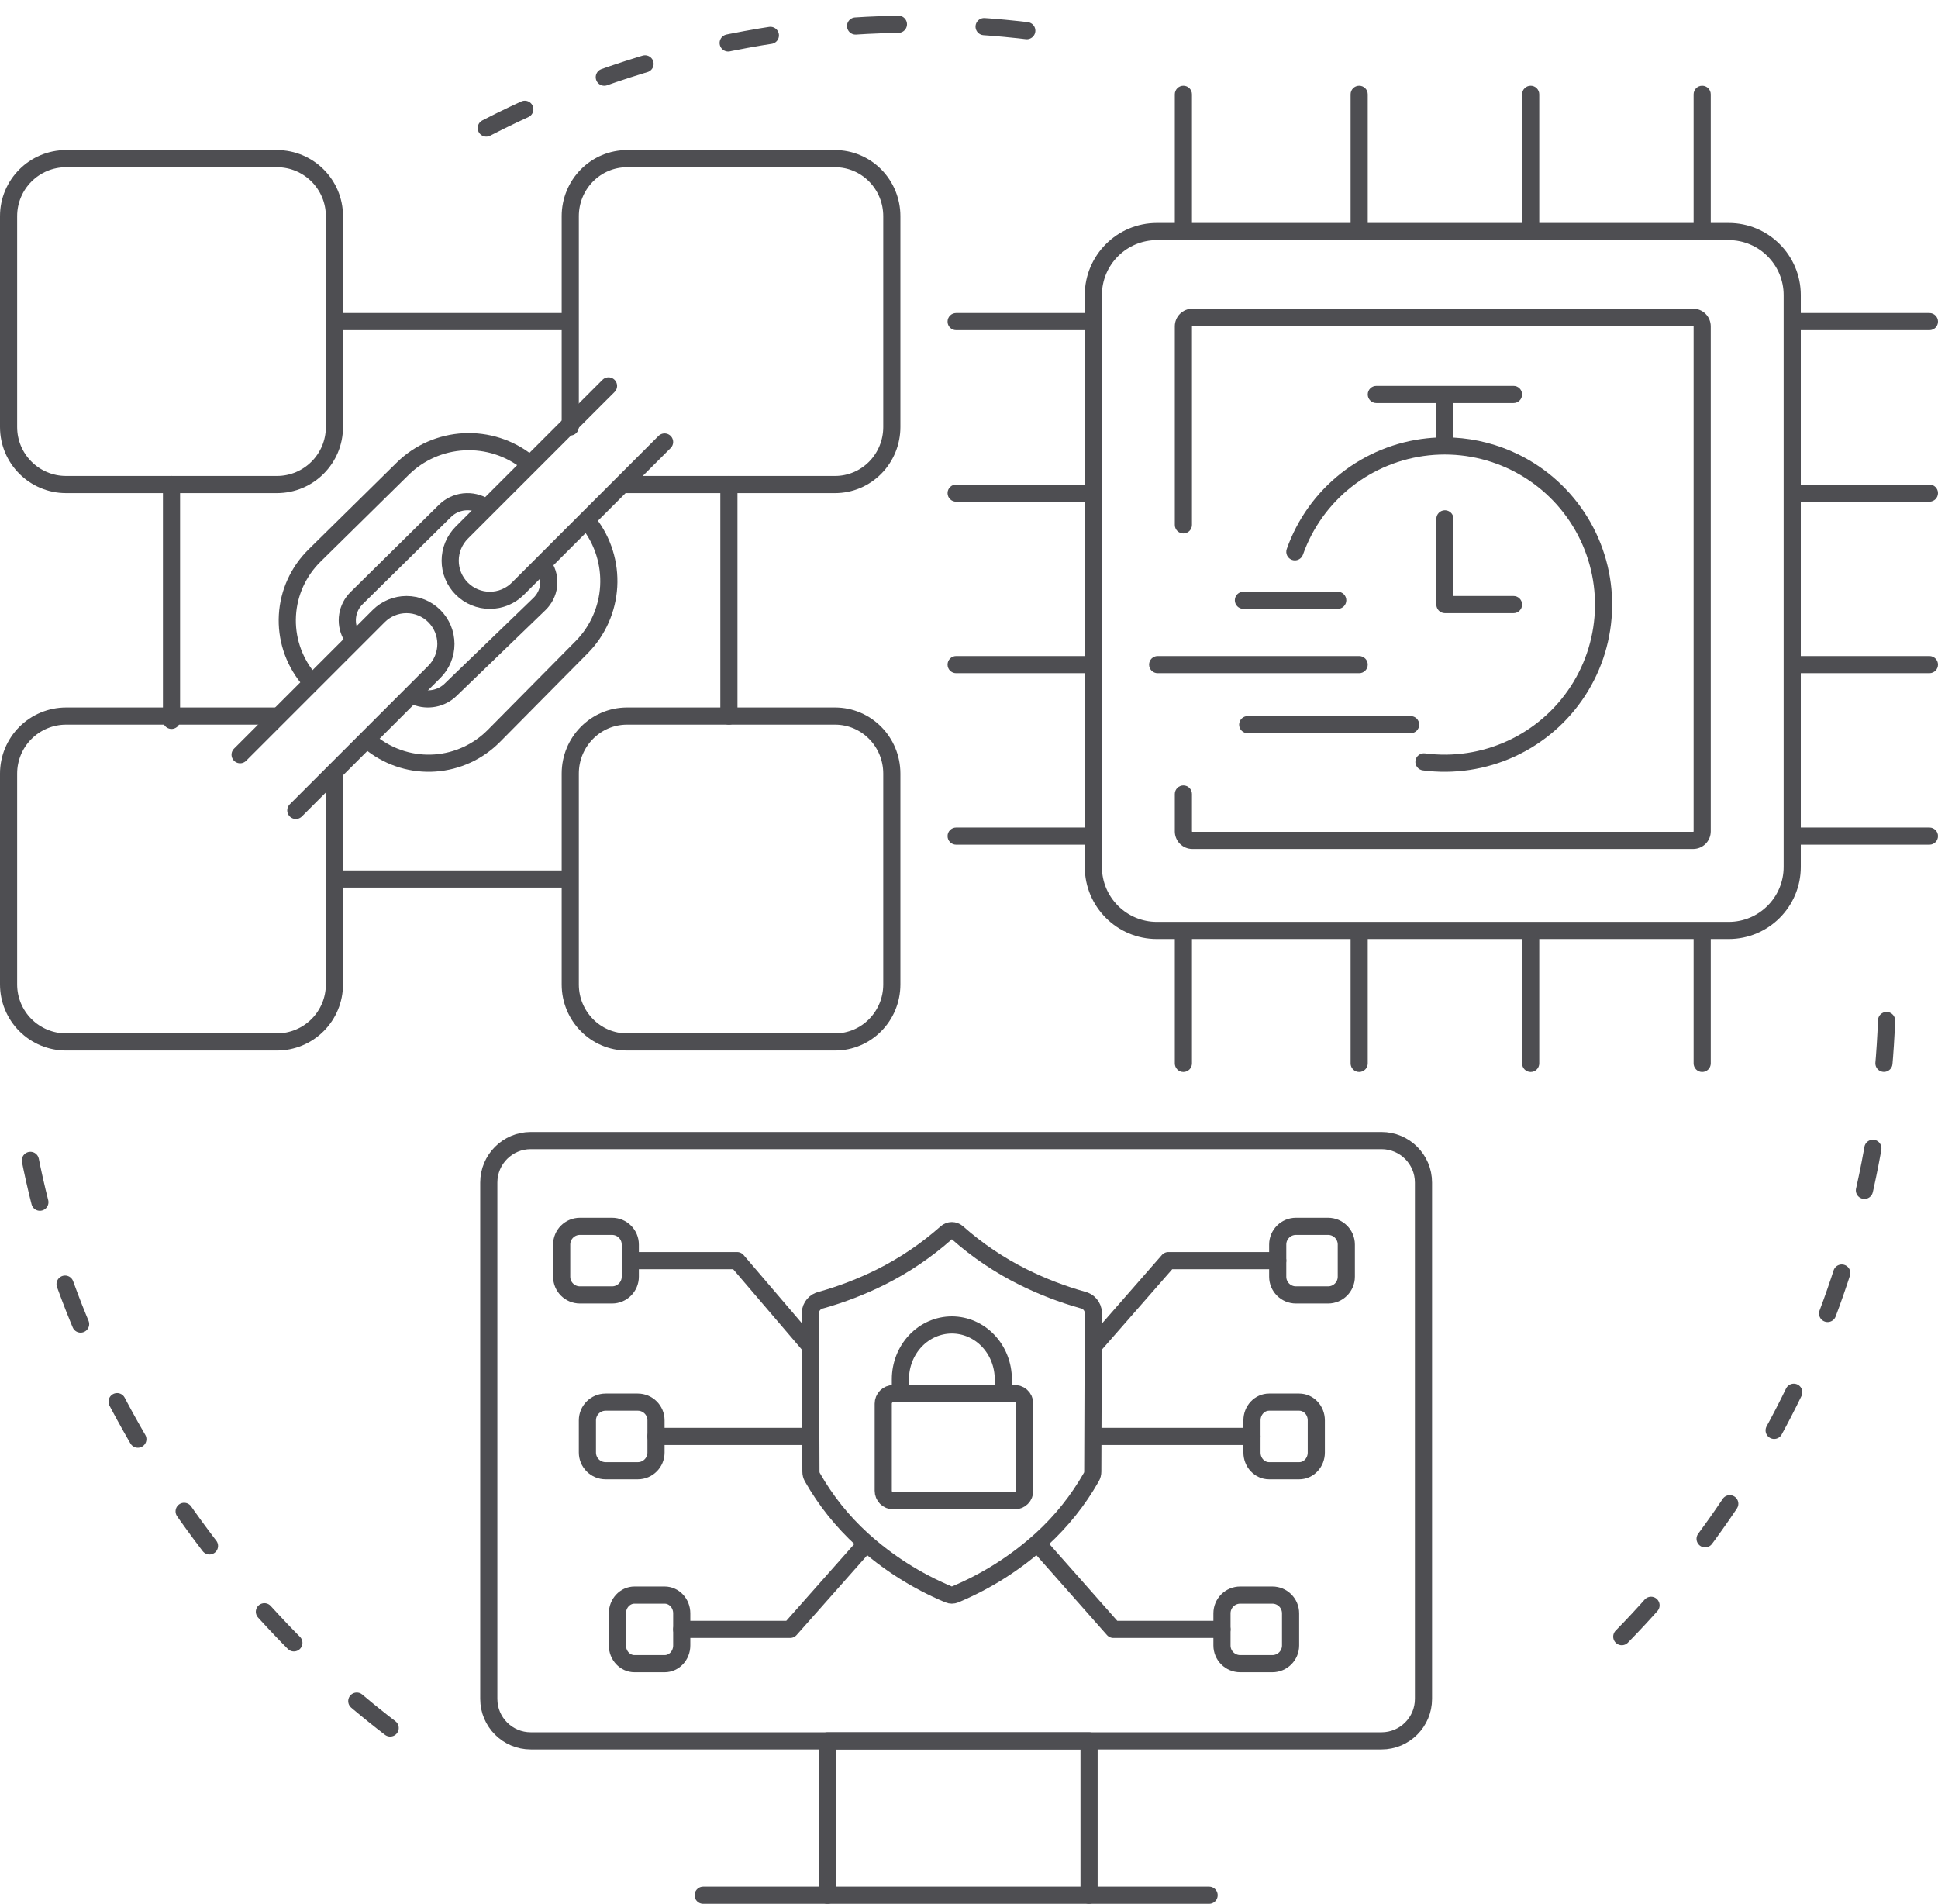 <?xml version="1.0" encoding="utf-8"?>
<svg xmlns="http://www.w3.org/2000/svg" width="452" height="444" viewBox="0 0 452 444" fill="none">
<path d="M113.41 29.861C147.397 12.34 185.453 4.062 223.715 5.867C233.035 6.289 242.318 7.299 251.51 8.89" stroke="#4E4E52" stroke-width="4" stroke-linecap="round" stroke-linejoin="round" stroke-dasharray="10 20"/>
<path d="M91 403C51.375 372.69 13.056 319.678 5 258" stroke="#4E4E52" stroke-width="4" stroke-linecap="round" stroke-linejoin="round" stroke-dasharray="10 20"/>
<path d="M440 238C438.883 268.007 431.551 297.455 418.469 324.48C405.387 351.505 386.839 375.518 364 395" stroke="#4E4E52" stroke-width="4" stroke-linecap="round" stroke-linejoin="round" stroke-dasharray="10 20"/>
<path d="M193 442V406H254V441.993" stroke="#4E4E52" stroke-width="4" stroke-linecap="round" stroke-linejoin="round"/>
<path d="M322.207 266H123.793C118.385 266 114 270.383 114 275.79V396.21C114 401.617 118.385 406 123.793 406H322.207C327.615 406 332 401.617 332 396.21V275.79C332 270.383 327.615 266 322.207 266Z" stroke="#4E4E52" stroke-width="4" stroke-linecap="round" stroke-linejoin="round"/>
<path d="M164 442H282" stroke="#4E4E52" stroke-width="4" stroke-linecap="round" stroke-linejoin="round"/>
<path d="M220.71 287.491C221.065 287.175 221.524 287 222 287C222.476 287 222.935 287.175 223.29 287.491C227.924 291.597 233.08 295.074 238.627 297.831C243.071 300.04 247.714 301.827 252.494 303.168C253.175 303.312 253.79 303.675 254.243 304.203C254.696 304.731 254.962 305.393 255 306.087L254.866 343.196C254.868 343.647 254.752 344.091 254.53 344.484C251.454 349.903 247.539 354.802 242.931 359.001C236.988 364.403 230.161 368.75 222.746 371.85C222.51 371.949 222.256 372 222 372C221.744 372 221.49 371.949 221.254 371.85C213.841 368.759 207.014 364.423 201.069 359.03C196.461 354.832 192.546 349.932 189.47 344.514C189.248 344.121 189.132 343.677 189.134 343.226L189 306.116C189.038 305.422 189.304 304.76 189.757 304.233C190.21 303.705 190.825 303.341 191.506 303.198C196.286 301.856 200.928 300.069 205.373 297.861C210.92 295.093 216.077 291.606 220.71 287.491Z" stroke="#4E4E52" stroke-width="4" stroke-linecap="round" stroke-linejoin="round"/>
<path d="M255 314L272.495 294H298" stroke="#4E4E52" stroke-width="4" stroke-linecap="round" stroke-linejoin="round"/>
<path d="M242 360L259.675 380H285" stroke="#4E4E52" stroke-width="4" stroke-linecap="round" stroke-linejoin="round"/>
<path d="M255 335H292" stroke="#4E4E52" stroke-width="4" stroke-linecap="round" stroke-linejoin="round"/>
<path d="M147 294H171.912L189 314" stroke="#4E4E52" stroke-width="4" stroke-linecap="round" stroke-linejoin="round"/>
<path d="M202 360L184.29 380H159" stroke="#4E4E52" stroke-width="4" stroke-linecap="round" stroke-linejoin="round"/>
<path d="M189 335H153" stroke="#4E4E52" stroke-width="4" stroke-linecap="round" stroke-linejoin="round"/>
<path d="M142.749 286H135.251C132.903 286 131 287.903 131 290.251V297.749C131 300.097 132.903 302 135.251 302H142.749C145.097 302 147 300.097 147 297.749V290.251C147 287.903 145.097 286 142.749 286Z" stroke="#4E4E52" stroke-width="4" stroke-linecap="round" stroke-linejoin="round"/>
<path d="M148.749 327H141.251C138.903 327 137 328.903 137 331.251V338.749C137 341.097 138.903 343 141.251 343H148.749C151.097 343 153 341.097 153 338.749V331.251C153 328.903 151.097 327 148.749 327Z" stroke="#4E4E52" stroke-width="4" stroke-linecap="round" stroke-linejoin="round"/>
<path d="M155.014 372H147.986C145.784 372 144 373.903 144 376.251V383.749C144 386.097 145.784 388 147.986 388H155.014C157.216 388 159 386.097 159 383.749V376.251C159 373.903 157.216 372 155.014 372Z" stroke="#4E4E52" stroke-width="4" stroke-linecap="round" stroke-linejoin="round"/>
<path d="M309.749 286H302.251C299.903 286 298 287.903 298 290.251V297.749C298 300.097 299.903 302 302.251 302H309.749C312.097 302 314 300.097 314 297.749V290.251C314 287.903 312.097 286 309.749 286Z" stroke="#4E4E52" stroke-width="4" stroke-linecap="round" stroke-linejoin="round"/>
<path d="M303.014 327H295.986C293.784 327 292 328.903 292 331.251V338.749C292 341.097 293.784 343 295.986 343H303.014C305.216 343 307 341.097 307 338.749V331.251C307 328.903 305.216 327 303.014 327Z" stroke="#4E4E52" stroke-width="4" stroke-linecap="round" stroke-linejoin="round"/>
<path d="M296.749 372H289.251C286.903 372 285 373.903 285 376.251V383.749C285 386.097 286.903 388 289.251 388H296.749C299.097 388 301 386.097 301 383.749V376.251C301 373.903 299.097 372 296.749 372Z" stroke="#4E4E52" stroke-width="4" stroke-linecap="round" stroke-linejoin="round"/>
<path d="M210 325V321.66C210 318.302 211.264 315.082 213.515 312.708C215.765 310.334 218.817 309 222 309C225.183 309 228.235 310.334 230.485 312.708C232.736 315.082 234 318.302 234 321.66V325" stroke="#4E4E52" stroke-width="4" stroke-linecap="round" stroke-linejoin="round"/>
<path d="M236.379 325.017C236.706 324.977 237.038 325.007 237.354 325.106C237.669 325.205 237.96 325.37 238.207 325.59C238.455 325.811 238.653 326.081 238.79 326.385C238.927 326.688 238.998 327.018 239 327.351V347.666C239 347.973 238.94 348.276 238.824 348.559C238.708 348.842 238.538 349.1 238.324 349.316C238.109 349.533 237.855 349.705 237.574 349.822C237.294 349.94 236.994 350 236.691 350H208.309C208.006 350 207.706 349.94 207.426 349.822C207.145 349.705 206.891 349.533 206.676 349.316C206.462 349.1 206.292 348.842 206.176 348.559C206.06 348.276 206 347.973 206 347.666V327.351C206 327.045 206.06 326.741 206.176 326.458C206.292 326.175 206.462 325.918 206.676 325.701C206.891 325.484 207.145 325.312 207.426 325.195C207.706 325.078 208.006 325.017 208.309 325.017H236.379Z" stroke="#4E4E52" stroke-width="4" stroke-linecap="round" stroke-linejoin="round"/>
<path d="M170 167V113" stroke="#4E4E52" stroke-width="4" stroke-linecap="round" stroke-linejoin="round"/>
<path d="M132 75H78" stroke="#4E4E52" stroke-width="4" stroke-linecap="round" stroke-linejoin="round"/>
<path d="M40 113V168" stroke="#4E4E52" stroke-width="4" stroke-linecap="round" stroke-linejoin="round"/>
<path d="M78 205H132" stroke="#4E4E52" stroke-width="4" stroke-linecap="round" stroke-linejoin="round"/>
<path d="M141.923 90L107.708 124.214C106.85 125.073 106.169 126.092 105.704 127.214C105.239 128.336 105 129.539 105 130.753C105 131.967 105.239 133.17 105.704 134.292C106.169 135.414 106.85 136.433 107.708 137.291C108.567 138.15 109.587 138.832 110.708 139.296C111.83 139.761 113.033 140 114.247 140C115.461 140 116.664 139.761 117.786 139.296C118.908 138.832 119.927 138.15 120.786 137.291L155 103.077" stroke="#4E4E52" stroke-width="4" stroke-linecap="round" stroke-linejoin="round"/>
<path d="M126.892 132C127.772 133.379 128.145 135.005 127.949 136.614C127.754 138.224 127.001 139.722 125.814 140.867L105.076 160.888C104.041 161.89 102.722 162.575 101.286 162.856C99.849 163.138 98.358 163.004 97 162.471" stroke="#4E4E52" stroke-width="4" stroke-linecap="round" stroke-linejoin="round"/>
<path d="M81.814 148C81.1 146.622 80.846 145.055 81.09 143.526C81.334 141.996 82.063 140.583 83.172 139.488L103.782 119.152C104.972 117.972 106.534 117.229 108.21 117.045C109.887 116.861 111.576 117.247 113 118.139" stroke="#4E4E52" stroke-width="4" stroke-linecap="round" stroke-linejoin="round"/>
<path d="M137.368 122C140.638 126.191 142.272 131.449 141.963 136.777C141.653 142.106 139.421 147.134 135.689 150.91L115.201 171.619C111.528 175.33 106.652 177.577 101.472 177.946C96.291 178.315 91.152 176.782 87 173.628" stroke="#4E4E52" stroke-width="4" stroke-linecap="round" stroke-linejoin="round"/>
<path d="M71.695 158C68.388 153.884 66.731 148.716 67.036 143.477C67.341 138.237 69.587 133.29 73.349 129.573L93.993 109.245C97.79 105.518 102.853 103.304 108.207 103.029C113.562 102.754 118.83 104.439 123 107.758" stroke="#4E4E52" stroke-width="4" stroke-linecap="round" stroke-linejoin="round"/>
<path d="M68.994 189L101.309 156.685C103.032 154.961 104 152.624 104 150.188C104 147.751 103.032 145.414 101.309 143.691C99.586 141.968 97.249 141 94.812 141C92.375 141 90.038 141.968 88.315 143.691L56 176.006" stroke="#4E4E52" stroke-width="4" stroke-linecap="round" stroke-linejoin="round"/>
<path d="M146.236 113H194.764C196.504 113 198.227 112.652 199.834 111.977C201.442 111.302 202.902 110.312 204.131 109.065C205.361 107.817 206.335 106.337 206.999 104.707C207.663 103.078 208.003 101.332 208 99.569V50.408C208 46.852 206.606 43.442 204.123 40.927C201.641 38.413 198.275 37 194.764 37H146.236C142.725 37 139.359 38.413 136.877 40.927C134.394 43.442 133 46.852 133 50.408V99.569" stroke="#4E4E52" stroke-width="4" stroke-linecap="round" stroke-linejoin="round"/>
<path d="M194.764 167H146.236C138.926 167 133 173.005 133 180.412V229.588C133 236.995 138.926 243 146.236 243H194.764C202.074 243 208 236.995 208 229.588V180.412C208 173.005 202.074 167 194.764 167Z" stroke="#4E4E52" stroke-width="4" stroke-linecap="round" stroke-linejoin="round"/>
<path d="M64.588 37H15.412C8.005 37 2 43.005 2 50.412V99.588C2 106.995 8.005 113 15.412 113H64.588C71.995 113 78 106.995 78 99.588V50.412C78 43.005 71.995 37 64.588 37Z" stroke="#4E4E52" stroke-width="4" stroke-linecap="round" stroke-linejoin="round"/>
<path d="M64.588 167H15.412C13.651 167 11.907 167.347 10.28 168.021C8.652 168.695 7.174 169.683 5.928 170.928C3.413 173.444 2 176.855 2 180.412V229.588C2 233.145 3.413 236.556 5.928 239.071C7.174 240.317 8.652 241.305 10.28 241.979C11.907 242.653 13.651 243 15.412 243H64.588C68.145 243 71.556 241.587 74.072 239.071C76.587 236.556 78 233.145 78 229.588V180.412" stroke="#4E4E52" stroke-width="4" stroke-linecap="round" stroke-linejoin="round"/>
<path fill-rule="evenodd" clip-rule="evenodd" d="M278 22C278 20.895 277.105 20 276 20C274.895 20 274 20.895 274 22V52H269.82C260.53 52 253 59.531 253 68.82V73H223C221.895 73 221 73.895 221 75C221 76.105 221.895 77 223 77H253V113H223C221.895 113 221 113.895 221 115C221 116.105 221.895 117 223 117H253V153H223C221.895 153 221 153.895 221 155C221 156.105 221.895 157 223 157H253V193H223C221.895 193 221 193.895 221 195C221 196.105 221.895 197 223 197H253V202.18C253 211.47 260.53 219 269.82 219H274V248C274 249.105 274.895 250 276 250C277.105 250 278 249.105 278 248V219H315V248C315 249.105 315.895 250 317 250C318.105 250 319 249.105 319 248V219H355V248C355 249.105 355.895 250 357 250C358.105 250 359 249.105 359 248V219H395V248C395 249.105 395.895 250 397 250C398.105 250 399 249.105 399 248V219H403.18C412.47 219 420 211.47 420 202.18V197H450C451.105 197 452 196.105 452 195C452 193.895 451.105 193 450 193H420V157H450C451.105 157 452 156.105 452 155C452 153.895 451.105 153 450 153H420V117H450C451.105 117 452 116.105 452 115C452 113.895 451.105 113 450 113H420V77H450C451.105 77 452 76.105 452 75C452 73.895 451.105 73 450 73H420V68.82C420 59.531 412.47 52 403.18 52H399V22C399 20.895 398.105 20 397 20C395.895 20 395 20.895 395 22V52H359V22C359 20.895 358.105 20 357 20C355.895 20 355 20.895 355 22V52H319V22C319 20.895 318.105 20 317 20C315.895 20 315 20.895 315 22V52H278V22ZM416 155V195V202.18C416 209.26 410.26 215 403.18 215H397H357H317H276H269.82C262.74 215 257 209.26 257 202.18V195V155V115V75V68.82C257 61.74 262.74 56 269.82 56H276H317H357H397H403.18C410.26 56 416 61.74 416 68.82V75V115V155ZM278.03 76.02C278.044 76.007 278.061 76 278.078 76H394.914C394.932 76 394.952 76.007 394.969 76.023C394.987 76.042 394.999 76.07 395 76.101V193.891C394.999 193.926 394.986 193.955 394.967 193.973C394.965 193.975 394.963 193.977 394.961 193.979C394.955 193.984 394.949 193.988 394.942 193.991C394.931 193.997 394.919 194 394.908 194H278.084C278.067 194 278.048 193.993 278.03 193.976C278.013 193.958 278 193.93 278 193.897V185.178C278 184.073 277.105 183.178 276 183.178C274.895 183.178 274 184.073 274 185.178V193.897C274 194.978 274.425 196.017 275.185 196.787L275.187 196.789C275.949 197.559 276.985 197.996 278.071 198L278.078 198H394.914L394.921 198C396.007 197.996 397.044 197.56 397.807 196.791C398.57 196.021 398.996 194.983 399 193.904L399 193.897L399 76.095L399 76.088C398.996 75.007 398.567 73.97 397.806 73.204L397.804 73.202C397.039 72.433 396 72 394.914 72H278.078C276.993 72 275.953 72.434 275.189 73.206C274.425 73.975 274 75.015 274 76.095V122.41C274 123.515 274.895 124.41 276 124.41C277.105 124.41 278 123.515 278 122.41V76.095C278 76.065 278.012 76.039 278.028 76.022L278.03 76.02ZM339 102.054C344.259 102.331 349.43 103.668 354.193 106.01C360.813 109.264 366.374 114.324 370.233 120.604C374.092 126.884 376.091 134.128 375.997 141.496C375.903 148.864 373.721 156.054 369.703 162.235C365.686 168.415 359.997 173.332 353.297 176.417L353.297 176.417C346.597 179.502 339.159 180.628 331.844 179.666C330.749 179.522 329.978 178.517 330.122 177.422C330.266 176.327 331.271 175.556 332.366 175.7C338.933 176.564 345.609 175.553 351.625 172.783C357.639 170.014 362.744 165.601 366.349 160.055C369.955 154.508 371.913 148.056 371.997 141.445C372.081 134.834 370.288 128.334 366.825 122.698C363.362 117.062 358.371 112.521 352.429 109.6L352.429 109.6C346.486 106.679 339.837 105.498 333.251 106.195L333.25 106.195C326.664 106.891 320.41 109.437 315.213 113.537C310.016 117.636 306.089 123.12 303.886 129.355C303.518 130.397 302.375 130.943 301.334 130.575C300.292 130.207 299.746 129.064 300.114 128.023C302.569 121.074 306.946 114.963 312.735 110.396L312.735 110.396C318.526 105.829 325.492 102.993 332.829 102.217L332.83 102.217C333.553 102.141 334.276 102.084 335 102.048V94H321C319.895 94 319 93.105 319 92C319 90.895 319.895 90 321 90H337H353C354.105 90 355 90.895 355 92C355 93.105 354.105 94 353 94H339V102.054ZM339 121C339 119.895 338.105 119 337 119C335.895 119 335 119.895 335 121V141C335 142.105 335.895 143 337 143H353C354.105 143 355 142.105 355 141C355 139.895 354.105 139 353 139H339V121ZM290 138C288.895 138 288 138.895 288 140C288 141.105 288.895 142 290 142H312C313.105 142 314 141.105 314 140C314 138.895 313.105 138 312 138H290ZM268 155C268 153.895 268.895 153 270 153H317C318.105 153 319 153.895 319 155C319 156.105 318.105 157 317 157H270C268.895 157 268 156.105 268 155ZM291 167C289.895 167 289 167.895 289 169C289 170.105 289.895 171 291 171H329C330.105 171 331 170.105 331 169C331 167.895 330.105 167 329 167H291Z" fill="#4E4E52"/>
</svg>